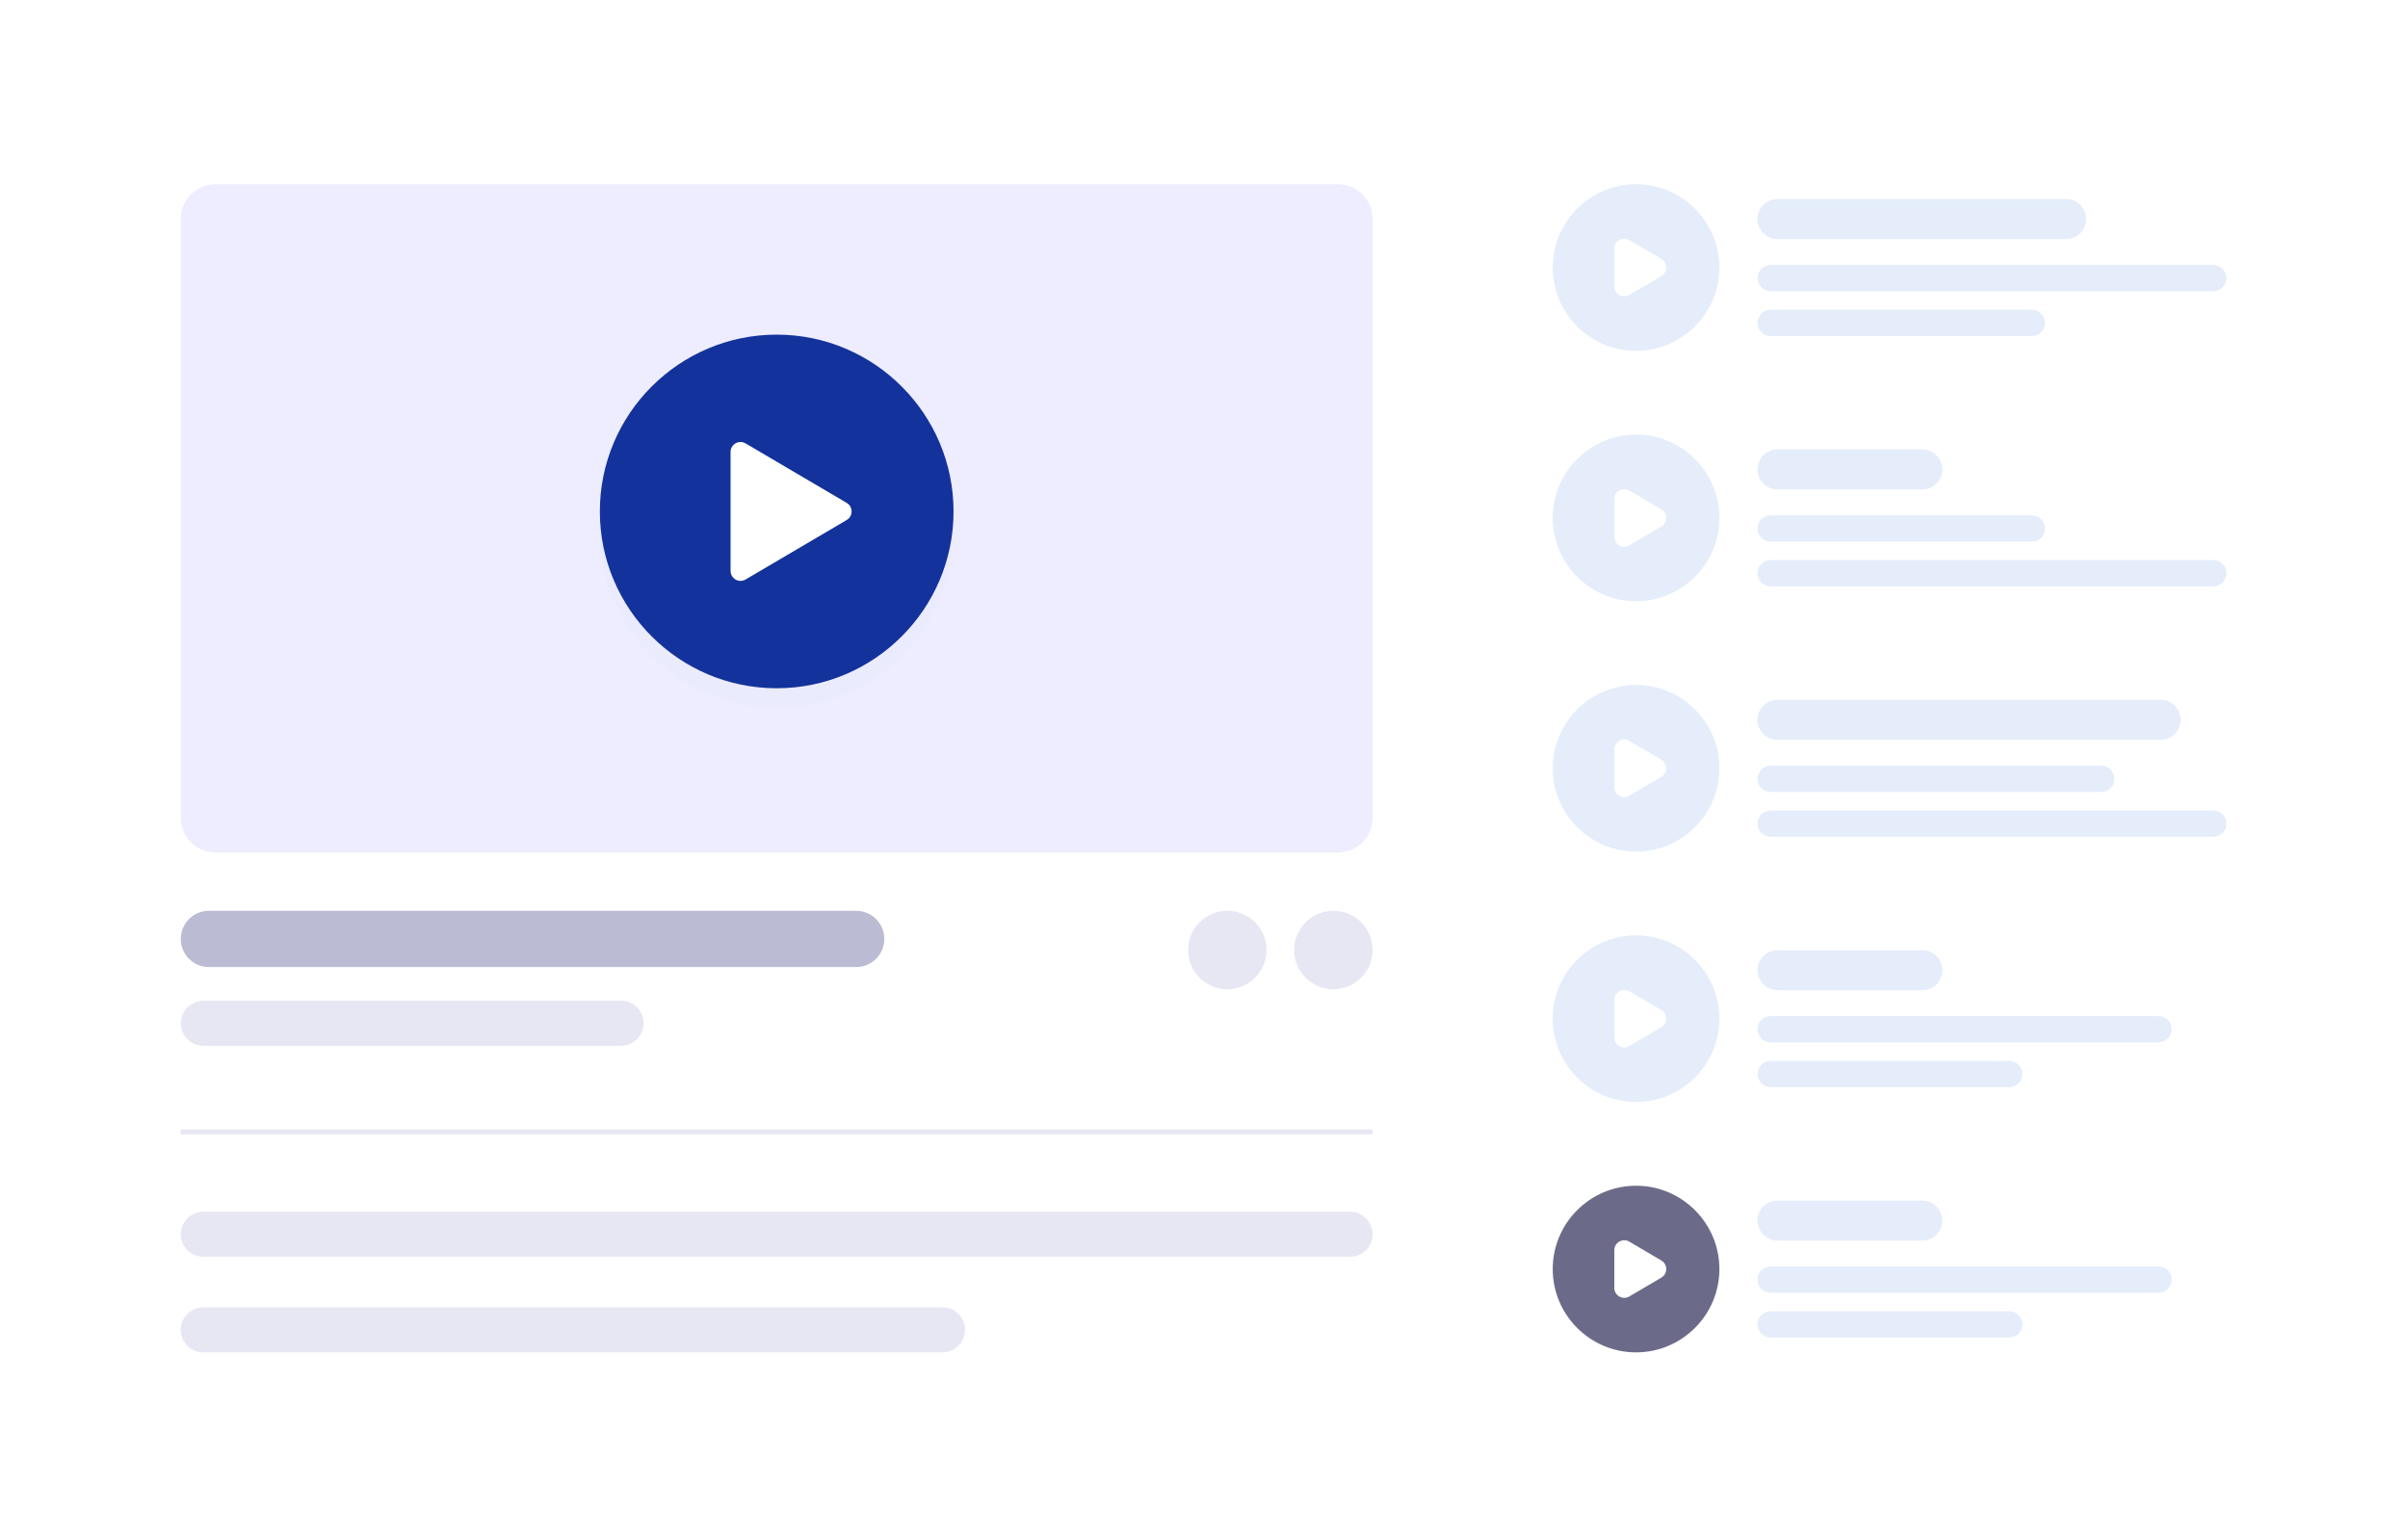 <svg width="484" height="309" viewBox="0 0 484 309" fill="none" xmlns="http://www.w3.org/2000/svg">
<g clip-path="url(#clip0_2008_2291)">
<path d="M460.031 0.593H23.82C11.118 0.593 0.82 10.89 0.82 23.593V285.308C0.82 298.01 11.118 308.308 23.82 308.308H460.031C472.734 308.308 483.031 298.01 483.031 285.308V23.593C483.031 10.89 472.734 0.593 460.031 0.593Z" fill="white"/>
<path d="M328.841 37.032C319.605 37.032 312.092 44.546 312.092 53.782C312.092 63.018 319.605 70.532 328.841 70.532C338.078 70.532 345.591 63.018 345.591 53.782C345.591 44.546 338.078 37.032 328.841 37.032ZM327.486 59.291C326.153 60.076 324.472 59.114 324.472 57.568V49.996C324.472 48.449 326.153 47.488 327.486 48.272L333.922 52.058C335.236 52.831 335.236 54.733 333.922 55.506L327.486 59.291Z" fill="#E5EDFA"/>
<path d="M415.286 40.015H357.274C355.052 40.015 353.251 41.816 353.251 44.038C353.251 46.26 355.052 48.061 357.274 48.061H415.286C417.507 48.061 419.308 46.26 419.308 44.038C419.308 41.816 417.507 40.015 415.286 40.015Z" fill="#E5EDFA"/>
<path d="M444.877 53.266H355.891C354.433 53.266 353.251 54.448 353.251 55.906C353.251 57.364 354.433 58.546 355.891 58.546H444.877C446.336 58.546 447.518 57.364 447.518 55.906C447.518 54.448 446.336 53.266 444.877 53.266Z" fill="#E5EDFA"/>
<path d="M408.407 62.267H355.891C354.433 62.267 353.251 63.449 353.251 64.907C353.251 66.365 354.433 67.547 355.891 67.547H408.407C409.865 67.547 411.047 66.365 411.047 64.907C411.047 63.449 409.865 62.267 408.407 62.267Z" fill="#E5EDFA"/>
<path d="M328.841 87.367C319.605 87.367 312.092 94.88 312.092 104.116C312.092 113.353 319.605 120.866 328.841 120.866C338.078 120.866 345.591 113.353 345.591 104.116C345.591 94.88 338.078 87.367 328.841 87.367ZM327.486 109.626C326.153 110.41 324.472 109.449 324.472 107.902V100.331C324.472 98.784 326.153 97.823 327.486 98.607L333.922 102.393C335.236 103.166 335.236 105.067 333.922 105.84L327.486 109.626Z" fill="#E5EDFA"/>
<path d="M386.386 90.35H357.275C355.053 90.35 353.252 92.151 353.252 94.372C353.252 96.594 355.053 98.395 357.275 98.395H386.386C388.608 98.395 390.409 96.594 390.409 94.372C390.409 92.151 388.608 90.35 386.386 90.35Z" fill="#E5EDFA"/>
<path d="M408.408 103.6H355.892C354.434 103.6 353.252 104.782 353.252 106.24C353.252 107.699 354.434 108.881 355.892 108.881H408.408C409.866 108.881 411.048 107.699 411.048 106.24C411.048 104.782 409.866 103.6 408.408 103.6Z" fill="#E5EDFA"/>
<path d="M444.878 112.602H355.892C354.434 112.602 353.252 113.784 353.252 115.242C353.252 116.701 354.434 117.883 355.892 117.883H444.878C446.337 117.883 447.519 116.701 447.519 115.242C447.519 113.784 446.337 112.602 444.878 112.602Z" fill="#E5EDFA"/>
<path d="M328.841 137.7C319.605 137.7 312.092 145.214 312.092 154.45C312.092 163.686 319.605 171.2 328.841 171.2C338.078 171.2 345.591 163.686 345.591 154.45C345.591 145.214 338.078 137.7 328.841 137.7ZM327.486 159.959C326.153 160.744 324.472 159.782 324.472 158.236V150.664C324.472 149.117 326.153 148.156 327.486 148.94L333.922 152.726C335.236 153.499 335.236 155.4 333.922 156.174L327.486 159.959Z" fill="#E5EDFA"/>
<path d="M434.28 140.684H357.275C355.053 140.684 353.252 142.485 353.252 144.707C353.252 146.928 355.053 148.729 357.275 148.729H434.28C436.501 148.729 438.303 146.928 438.303 144.707C438.303 142.485 436.501 140.684 434.28 140.684Z" fill="#E5EDFA"/>
<path d="M422.348 153.933H355.892C354.434 153.933 353.252 155.115 353.252 156.573C353.252 158.032 354.434 159.214 355.892 159.214H422.348C423.806 159.214 424.989 158.032 424.989 156.573C424.989 155.115 423.806 153.933 422.348 153.933Z" fill="#E5EDFA"/>
<path d="M444.878 162.937H355.892C354.434 162.937 353.252 164.119 353.252 165.577C353.252 167.036 354.434 168.218 355.892 168.218H444.878C446.337 168.218 447.519 167.036 447.519 165.577C447.519 164.119 446.337 162.937 444.878 162.937Z" fill="#E5EDFA"/>
<path d="M328.841 188.035C319.605 188.035 312.092 195.548 312.092 204.785C312.092 214.021 319.605 221.535 328.841 221.535C338.078 221.535 345.591 214.021 345.591 204.785C345.591 195.548 338.078 188.035 328.841 188.035ZM327.486 210.294C326.153 211.079 324.472 210.117 324.472 208.57V200.999C324.472 199.452 326.153 198.491 327.486 199.275L333.922 203.061C335.236 203.834 335.236 205.735 333.922 206.509L327.486 210.294Z" fill="#E5EDFA"/>
<path d="M386.386 191.019H357.275C355.053 191.019 353.252 192.82 353.252 195.042C353.252 197.263 355.053 199.064 357.275 199.064H386.386C388.608 199.064 390.409 197.263 390.409 195.042C390.409 192.82 388.608 191.019 386.386 191.019Z" fill="#E5EDFA"/>
<path d="M433.872 204.268H355.892C354.434 204.268 353.252 205.45 353.252 206.908C353.252 208.367 354.434 209.549 355.892 209.549H433.872C435.33 209.549 436.512 208.367 436.512 206.908C436.512 205.45 435.33 204.268 433.872 204.268Z" fill="#E5EDFA"/>
<path d="M403.86 213.27H355.892C354.434 213.27 353.252 214.452 353.252 215.91C353.252 217.369 354.434 218.551 355.892 218.551H403.86C405.318 218.551 406.5 217.369 406.5 215.91C406.5 214.452 405.318 213.27 403.86 213.27Z" fill="#E5EDFA"/>
<path d="M328.841 238.37C319.605 238.37 312.092 245.883 312.092 255.119C312.092 264.356 319.605 271.869 328.841 271.869C338.078 271.869 345.591 264.356 345.591 255.119C345.591 245.883 338.078 238.37 328.841 238.37ZM327.486 260.629C326.153 261.413 324.472 260.452 324.472 258.905V251.334C324.472 249.787 326.153 248.826 327.486 249.61L333.922 253.395C335.236 254.169 335.236 256.07 333.922 256.843L327.486 260.629Z" fill="#6B6B89"/>
<path d="M386.386 241.353H357.275C355.053 241.353 353.252 243.154 353.252 245.376C353.252 247.597 355.053 249.398 357.275 249.398H386.386C388.608 249.398 390.409 247.597 390.409 245.376C390.409 243.154 388.608 241.353 386.386 241.353Z" fill="#E5EDFA"/>
<path d="M433.872 254.602H355.892C354.434 254.602 353.252 255.784 353.252 257.242C353.252 258.701 354.434 259.883 355.892 259.883H433.872C435.33 259.883 436.512 258.701 436.512 257.242C436.512 255.784 435.33 254.602 433.872 254.602Z" fill="#E5EDFA"/>
<path d="M403.86 263.604H355.892C354.434 263.604 353.252 264.786 353.252 266.244C353.252 267.703 354.434 268.885 355.892 268.885H403.86C405.318 268.885 406.5 267.703 406.5 266.244C406.5 264.786 405.318 263.604 403.86 263.604Z" fill="#E5EDFA"/>
<path d="M268.894 37.033H43.333C39.467 37.033 36.333 40.167 36.333 44.033V164.386C36.333 168.252 39.467 171.386 43.333 171.386H268.894C272.76 171.386 275.894 168.252 275.894 164.386V44.033C275.894 40.167 272.76 37.033 268.894 37.033Z" fill="#EDEDFF"/>
<g filter="url(#filter0_d_2008_2291)">
<path d="M156.113 67.273C136.513 67.273 120.569 83.217 120.569 102.817C120.569 122.418 136.513 138.361 156.113 138.361C175.713 138.361 191.657 122.418 191.657 102.817C191.657 83.217 175.713 67.273 156.113 67.273ZM149.855 116.498C148.522 117.283 146.841 116.321 146.841 114.774V90.86C146.841 89.314 148.522 88.352 149.855 89.136L170.182 101.094C171.497 101.867 171.497 103.768 170.182 104.541L149.855 116.498Z" fill="#13329B" fill-opacity="0.01"/>
</g>
<path d="M156.53 123.96C168.256 123.96 177.762 114.454 177.762 102.728C177.762 91.002 168.256 81.496 156.53 81.496C144.804 81.496 135.298 91.002 135.298 102.728C135.298 114.454 144.804 123.96 156.53 123.96Z" fill="white"/>
<path d="M156.113 67.273C136.513 67.273 120.569 83.217 120.569 102.817C120.569 122.418 136.513 138.361 156.113 138.361C175.713 138.361 191.657 122.418 191.657 102.817C191.657 83.217 175.713 67.273 156.113 67.273ZM149.855 116.498C148.522 117.283 146.841 116.321 146.841 114.774V90.86C146.841 89.314 148.522 88.352 149.855 89.136L170.182 101.094C171.497 101.867 171.497 103.768 170.182 104.541L149.855 116.498Z" fill="#13329B"/>
<path d="M172.091 183.098H41.985C38.863 183.098 36.332 185.629 36.332 188.751C36.332 191.873 38.863 194.404 41.985 194.404H172.091C175.213 194.404 177.744 191.873 177.744 188.751C177.744 185.629 175.213 183.098 172.091 183.098Z" fill="#BBBBD4"/>
<path d="M271.371 243.606H40.854C38.357 243.606 36.332 245.631 36.332 248.128C36.332 250.626 38.357 252.65 40.854 252.65H271.371C273.868 252.65 275.893 250.626 275.893 248.128C275.893 245.631 273.868 243.606 271.371 243.606Z" fill="#E7E7F4"/>
<path d="M124.863 201.187H40.854C38.357 201.187 36.332 203.212 36.332 205.709C36.332 208.207 38.357 210.231 40.854 210.231H124.863C127.36 210.231 129.385 208.207 129.385 205.709C129.385 203.212 127.36 201.187 124.863 201.187Z" fill="#E7E7F4"/>
<path d="M189.447 262.825H40.854C38.357 262.825 36.332 264.85 36.332 267.347C36.332 269.845 38.357 271.869 40.854 271.869H189.447C191.944 271.869 193.969 269.845 193.969 267.347C193.969 264.85 191.944 262.825 189.447 262.825Z" fill="#E7E7F4"/>
<path d="M246.687 198.87C251.042 198.87 254.573 195.339 254.573 190.984C254.573 186.629 251.042 183.098 246.687 183.098C242.332 183.098 238.801 186.629 238.801 190.984C238.801 195.339 242.332 198.87 246.687 198.87Z" fill="#E7E7F4"/>
<path d="M268.007 198.87C272.362 198.87 275.893 195.339 275.893 190.984C275.893 186.629 272.362 183.098 268.007 183.098C263.652 183.098 260.121 186.629 260.121 190.984C260.121 195.339 263.652 198.87 268.007 198.87Z" fill="#E7E7F4"/>
<path d="M36.332 227.534H275.893" stroke="#E7E7F4"/>
</g>
<defs>
<filter id="filter0_d_2008_2291" x="96.569" y="47.273" width="119.088" height="119.088" filterUnits="userSpaceOnUse" color-interpolation-filters="sRGB">
<feFlood flood-opacity="0" result="BackgroundImageFix"/>
<feColorMatrix in="SourceAlpha" type="matrix" values="0 0 0 0 0 0 0 0 0 0 0 0 0 0 0 0 0 0 127 0" result="hardAlpha"/>
<feOffset dy="4"/>
<feGaussianBlur stdDeviation="12"/>
<feColorMatrix type="matrix" values="0 0 0 0 0.204 0 0 0 0 0.204 0 0 0 0 1 0 0 0 0.54 0"/>
<feBlend mode="normal" in2="BackgroundImageFix" result="effect1_dropShadow_2008_2291"/>
<feBlend mode="normal" in="SourceGraphic" in2="effect1_dropShadow_2008_2291" result="shape"/>
</filter>
<clipPath id="clip0_2008_2291">
<rect width="484" height="309" fill="white"/>
</clipPath>
</defs>
</svg>
